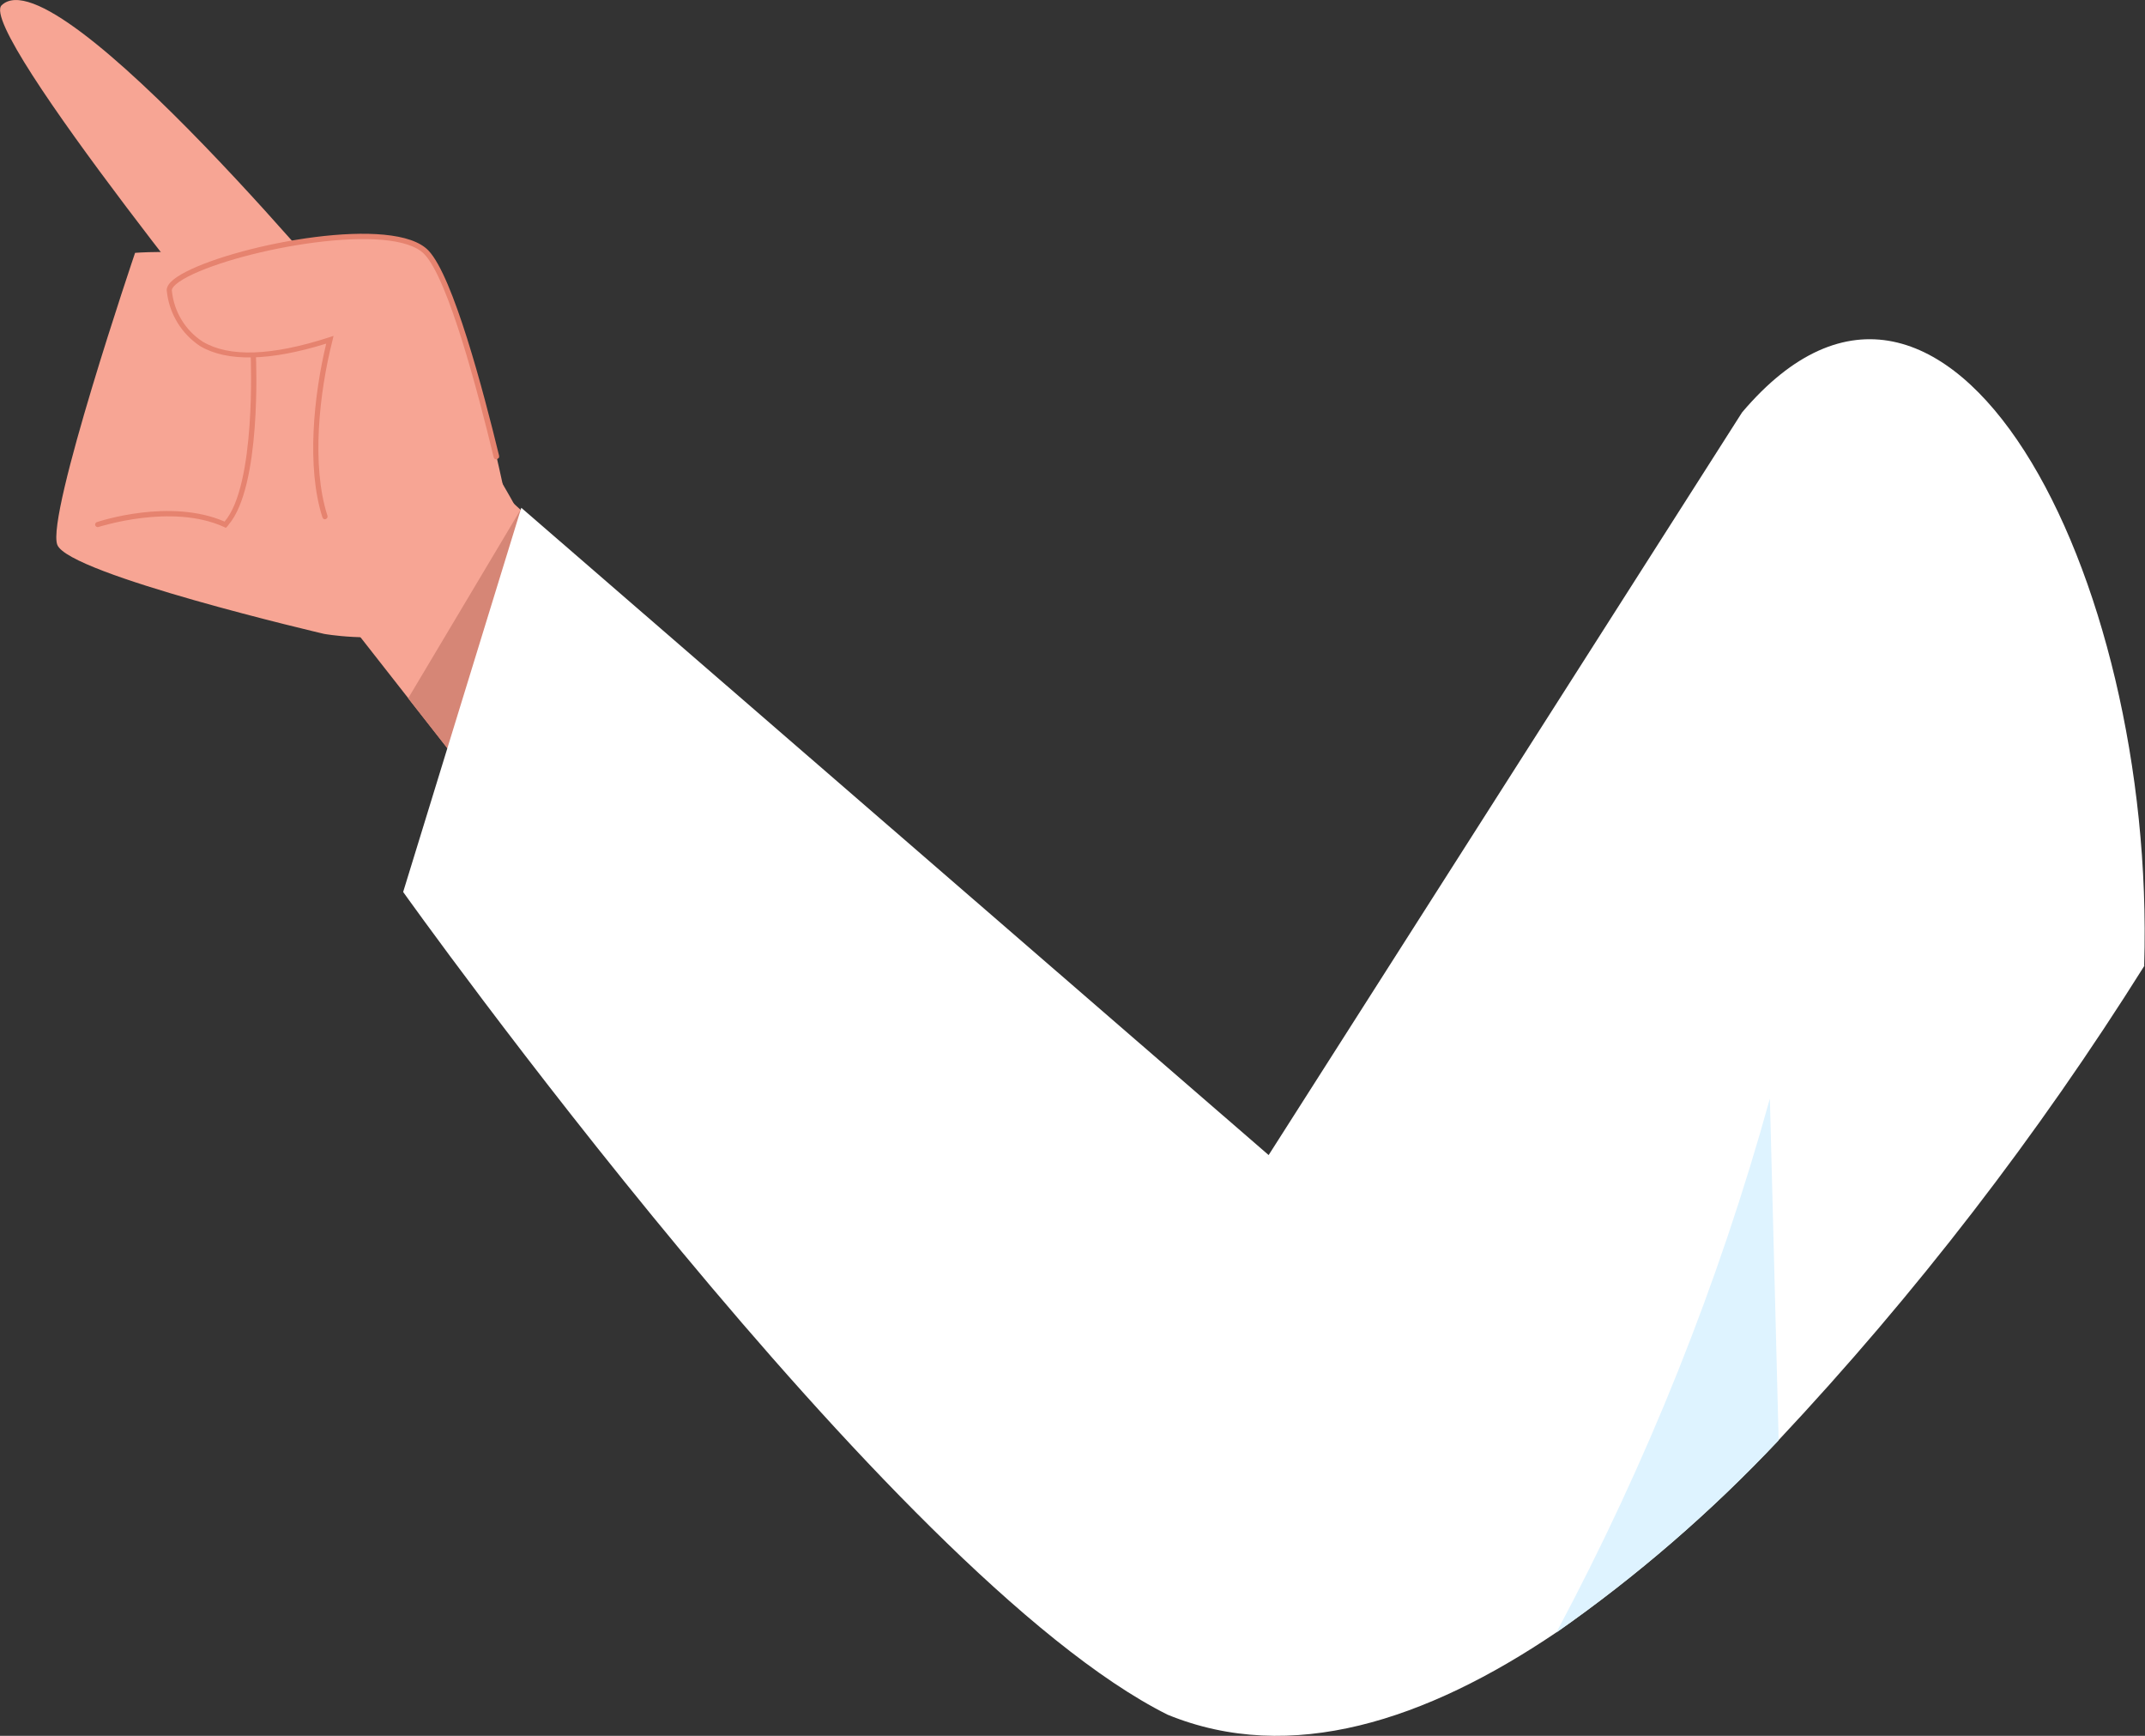 <?xml version="1.0" encoding="UTF-8"?><svg id="Layer_2" xmlns="http://www.w3.org/2000/svg" viewBox="0 0 102.58 83"><rect x="0" y="0" width="102.58" height="83" fill="#333333" stroke="none"/><defs><style>.cls-1{fill:#fff;}.cls-2{fill:#f7a594;}.cls-3{fill:#d68676;}.cls-4{fill:#e6836f;}.cls-5{fill:#def3ff;}</style></defs><g id="Group_14"><path id="Path_99" class="cls-2" d="m24.42,24.99s-2.09-10.87-4.05-12.92-12.55.55-12.3,1.86,1.02,4.46,7.67,2.32c-1.51,5.95-1.22,15.67,8.67,8.74"/><path id="Path_100" class="cls-2" d="m25.13,25.09s-4.33-8.2-7.62-10.5c-4.38-3.06-11.05-2.5-11.05-2.5,0,0-4.26,12.55-3.72,13.96s12.76,4.26,12.76,4.26c0,0,8.78,1.61,9.62-5.22"/><path id="Path_101" class="cls-2" d="m17.48,15.61S2.75-2.3.08.25c-1.23,1.17,12.77,18.32,12.77,18.32l4.64-2.95Z"/><path id="Path_102" class="cls-4" d="m23.82,21.92s-.04.03-.06.04c-.07.02-.13-.02-.15-.09-.75-3.11-2.17-8.51-3.31-9.71-1.51-1.59-8.7-.27-11.3,1.06-.77.4-.8.63-.78.69.1.99.64,1.89,1.48,2.43,1.26.75,3.29.68,6.04-.21l.21-.07-.05.22c-.63,2.47-1.02,5.97-.24,8.38.02.06-.01.13-.08.16s-.13-.01-.16-.08c-.77-2.39-.42-5.82.18-8.31-2.71.84-4.74.88-6.03.12-.89-.59-1.47-1.54-1.59-2.6-.06-.3.24-.61.92-.96,2.64-1.35,9.96-2.73,11.59-1.01,1.18,1.24,2.62,6.69,3.38,9.82,0,.04,0,.08-.03.11"/><path id="Path_103" class="cls-4" d="m10.93,25.1s-.05.05-.07.08l-.06.06-.08-.04c-2.51-1.15-5.99,0-6.02,0-.07.02-.13-.03-.15-.09-.01-.06.02-.12.07-.14.14-.05,3.52-1.16,6.12-.03h0c1.51-1.75,1.25-7.84,1.25-7.91,0-.07.05-.13.12-.13.07,0,.13.05.13.12h0c.01.26.26,6.25-1.31,8.07"/><path id="Path_104" class="cls-2" d="m34.2,32.81l-7.7,9.48-4.16-5.31-2.82-3.6-3.19-4.07,6.85-6.49,1.71,1.55.03.02,9.28,8.41Z"/><path id="Path_105" class="cls-3" d="m24.94,24.29l-.02.11-2.58,12.59-2.82-3.6,5.37-9.01.05-.08Z"/><path id="Path_106" class="cls-1" d="m102.55,46.18c-5.09,8.11-10.95,15.71-17.5,22.69-3.22,3.42-6.78,6.5-10.63,9.19-6.21,4.2-12.69,6.34-18.58,3.93-13.24-6.61-36.56-39.34-36.56-39.34l5.65-18.37,35.74,30.95,22.64-35.51c9.79-11.56,19.81,7.66,19.23,26.44"/><path id="Path_107" class="cls-5" d="m85.06,68.87c-3.22,3.42-6.78,6.5-10.63,9.19,4.33-8.11,7.76-16.67,10.21-25.53,0,0,.25,9.53.42,16.34"/></g></svg>